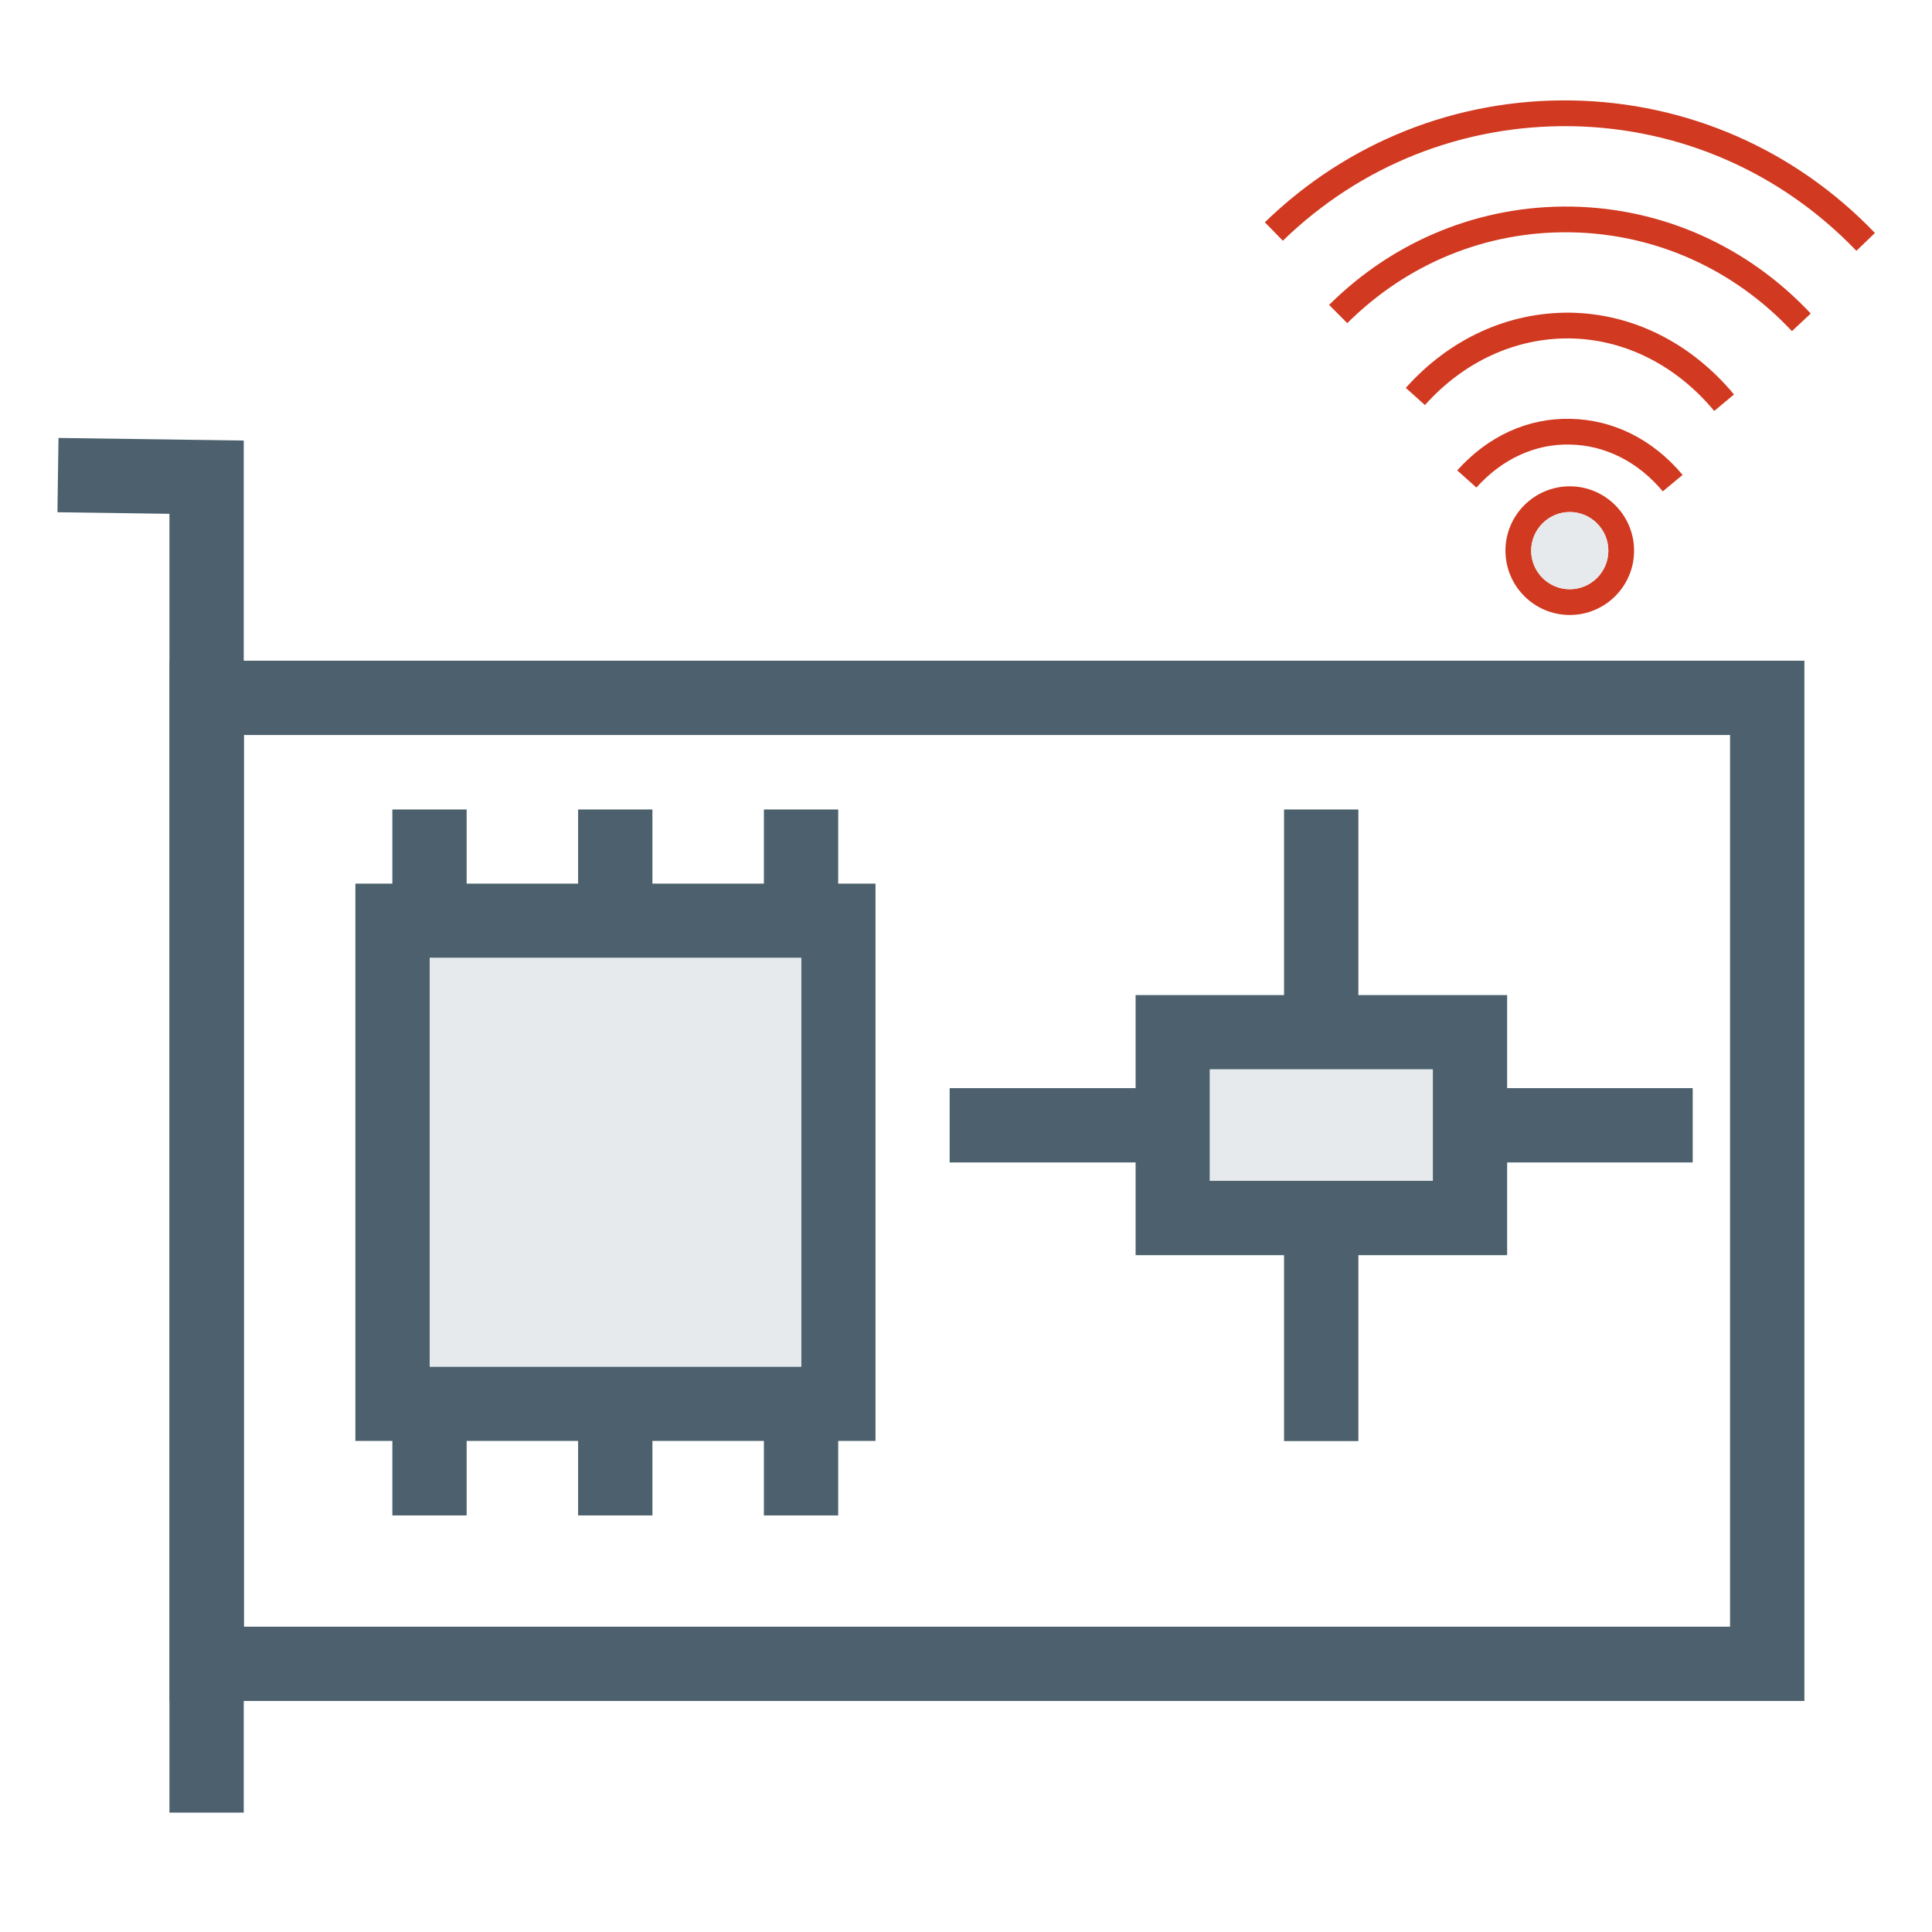 <?xml version="1.0" encoding="utf-8"?>
<!DOCTYPE svg PUBLIC "-//W3C//DTD SVG 1.1//EN" "http://www.w3.org/Graphics/SVG/1.1/DTD/svg11.dtd">
<svg version="1.1" id="iot" xmlns="http://www.w3.org/2000/svg" xmlns:xlink="http://www.w3.org/1999/xlink" x="100%" y="100%"
	 width="100%" height="100%" viewBox="0 0 100 100" enable-background="new 0 0 100 100" xml:space="preserve">
<g>
	<g>
		<g>
			<polygon fill="#4C616D" points="12.616,93.822 8.77,93.822 8.77,26.595 2.973,26.514 3.028,22.668 12.616,22.803 			"/>
		</g>
	</g>
	<g>
		<g>
			<path fill="#4C616D" d="M8.779,34.198v53.845h84.616V34.198H8.779z M89.548,84.197H12.625V38.044h76.923V84.197z"/>
		</g>
	</g>
	<g>
		<g>
			<path fill="#4C616D" d="M18.394,45.736v28.846h26.922V45.736H18.394z M22.24,70.736V49.582h19.23v21.154H22.24z"/>
		</g>
		<g>
			<rect x="22.24" y="49.582" fill="#E6EAED" width="19.23" height="21.154"/>
		</g>
	</g>
	<g>
		<g>
			<rect x="39.539" y="41.899" fill="#4C616D" width="3.846" height="5.769"/>
		</g>
	</g>
	<g>
		<g>
			<rect x="20.308" y="41.899" fill="#4C616D" width="3.846" height="5.769"/>
		</g>
	</g>
	<g>
		<g>
			<rect x="29.923" y="41.899" fill="#4C616D" width="3.846" height="5.769"/>
		</g>
	</g>
	<g>
		<g>
			<rect x="39.539" y="72.668" fill="#4C616D" width="3.846" height="5.77"/>
		</g>
	</g>
	<g>
		<g>
			<rect x="20.308" y="72.668" fill="#4C616D" width="3.846" height="5.77"/>
		</g>
	</g>
	<g>
		<g>
			<rect x="29.923" y="72.668" fill="#4C616D" width="3.846" height="5.77"/>
		</g>
	</g>
	<g>
		<g>
			<path fill="#4C616D" d="M58.779,51.505v13.462h19.23V51.505H58.779z M74.163,61.12H62.625v-5.769h11.538V61.12z"/>
		</g>
		<g>
			<rect x="62.625" y="55.352" fill="#E6EAED" width="11.538" height="5.769"/>
		</g>
	</g>
	<g>
		<g>
			<rect x="66.462" y="41.899" fill="#4C616D" width="3.847" height="11.539"/>
		</g>
	</g>
	<g>
		<g>
			<rect x="66.462" y="63.053" fill="#4C616D" width="3.847" height="11.537"/>
		</g>
	</g>
	<g>
		<g>
			<rect x="76.077" y="56.322" fill="#4C616D" width="11.538" height="3.846"/>
		</g>
	</g>
	<g>
		<g>
			<rect x="49.154" y="56.322" fill="#4C616D" width="11.539" height="3.846"/>
		</g>
	</g>
</g>
<g>
	<g>
		<g>
			<path fill="#D13920" d="M81.251,25.172c-1.838,0-3.329,1.498-3.329,3.329c0,1.838,1.491,3.33,3.329,3.33s3.329-1.492,3.329-3.33
				C84.58,26.67,83.089,25.172,81.251,25.172z M81.251,30.499c-1.099,0-1.998-0.893-1.998-1.998c0-1.099,0.899-1.998,1.998-1.998
				s1.997,0.899,1.997,1.998C83.248,29.606,82.35,30.499,81.251,30.499z"/>
		</g>
		<g>
			<path fill="#E6EAED" d="M83.248,28.501c0,1.105-0.898,1.998-1.997,1.998s-1.998-0.893-1.998-1.998
				c0-1.099,0.899-1.998,1.998-1.998S83.248,27.402,83.248,28.501z"/>
		</g>
	</g>
	<g>
		<g>
			<path fill="#D13920" d="M86.066,25.433c-1.277-1.531-2.984-2.392-4.808-2.423c-1.808-0.045-3.526,0.759-4.839,2.226l-0.992-0.888
				c1.573-1.759,3.637-2.721,5.854-2.669c2.217,0.039,4.279,1.069,5.809,2.902L86.066,25.433z"/>
		</g>
	</g>
	<g>
		<g>
			<path fill="#D13920" d="M88.73,21.271c-1.979-2.372-4.629-3.706-7.462-3.755c-2.793-0.035-5.479,1.177-7.513,3.449l-0.992-0.888
				c2.295-2.565,5.322-3.93,8.527-3.893c3.227,0.056,6.231,1.559,8.462,4.233L88.73,21.271z"/>
		</g>
	</g>
	<g>
		<g>
			<path fill="#D13920" d="M92.751,17.139c-3.023-3.222-7.084-5.039-11.434-5.114c-4.354-0.075-8.456,1.593-11.583,4.701
				l-0.939-0.945c3.385-3.362,7.846-5.161,12.546-5.088c4.712,0.083,9.109,2.048,12.382,5.535L92.751,17.139z"/>
		</g>
	</g>
	<g>
		<g>
			<path fill="#D13920" d="M96.086,12.982c-3.896-4.062-9.131-6.353-14.738-6.451C75.74,6.449,70.434,8.539,66.4,12.46l-0.93-0.955
				c4.291-4.17,9.951-6.405,15.9-6.306c5.965,0.104,11.531,2.54,15.676,6.86L96.086,12.982z"/>
		</g>
	</g>
</g>
</svg>
